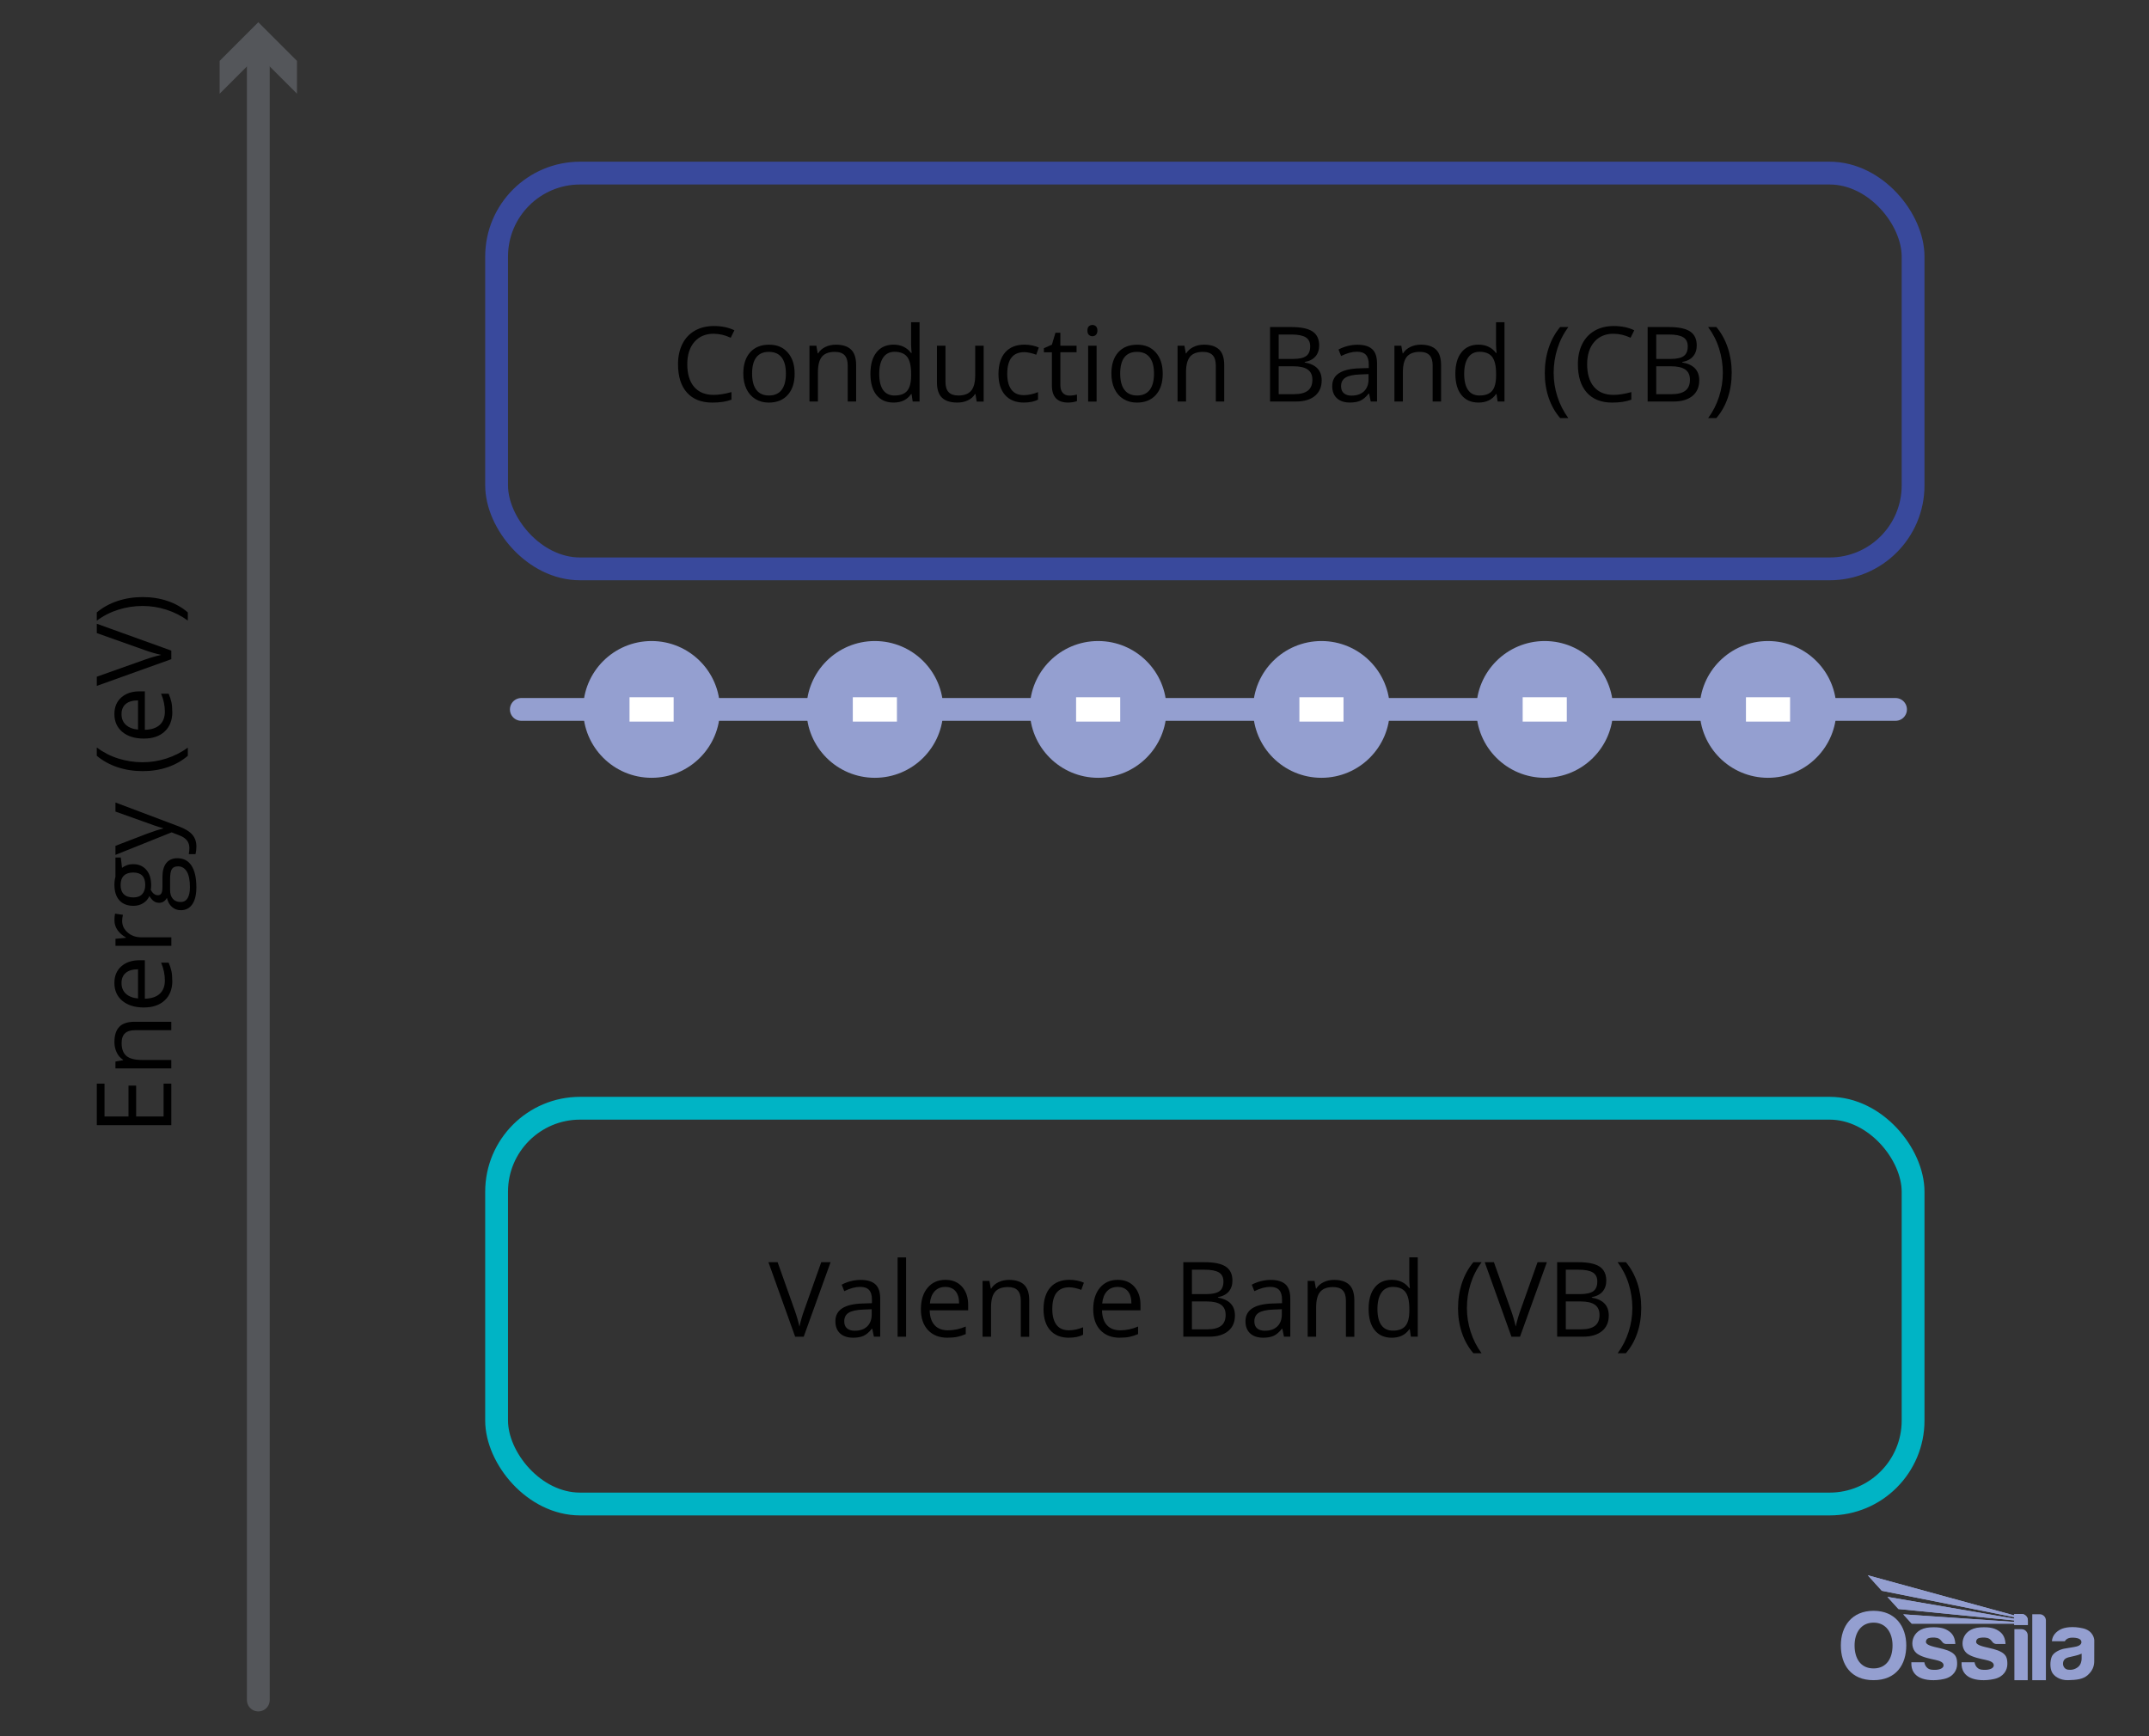 <svg viewBox="0 0 848 685.33" xmlns:xlink="http://www.w3.org/1999/xlink" height="685.33" width="848" xmlns="http://www.w3.org/2000/svg" id="Layer_1">
  <rect x="0" y="0" width="848" height="685.33" fill="#333333" stroke="none"/>
  <defs>
    <style>
      .cls-1 {
        stroke: #949fd0;
      }

      .cls-1, .cls-2, .cls-3, .cls-4, .cls-5 {
        fill: none;
      }

      .cls-1, .cls-3, .cls-4, .cls-5 {
        stroke-linecap: round;
        stroke-linejoin: round;
        stroke-width: 9px;
      }

      .cls-6 {
        fill: #54565a;
      }

      .cls-7 {
        fill: #fff;
      }

      .cls-8 {
        clip-path: url(#clippath-1);
      }

      .cls-3 {
        stroke: #00b4c5;
      }

      .cls-9 {
        fill: #949fd0;
      }

      .cls-4 {
        stroke: #39499c;
      }

      .cls-10 {
        clip-path: url(#clippath-3);
      }

      .cls-11 {
        clip-path: url(#clippath-2);
      }

      .cls-12 {
        clip-path: url(#clippath);
      }

      .cls-5 {
        stroke: #54565a;
      }
    </style>
    <clipPath id="clippath">
      <rect height="41.42" width="100" y="621.74" x="726.4" class="cls-2"></rect>
    </clipPath>
    <clipPath id="clippath-1">
      <rect height="41.42" width="100" y="621.74" x="726.4" class="cls-2"></rect>
    </clipPath>
    <clipPath id="clippath-2">
      <path d="M737.03,621.74l5.53,6.12,52.26,10.41v.6l-50.05-8.61,4.36,4.8,45.69,4.5v.59c-14.65-1.01-29.15-1.99-43.79-3l3.34,3.68c13.52,0,26.92,0,40.44,0v.51h5.38v-1.79c0-1.39-1.11-2.53-2.47-2.53h-2.91v.56l-57.79-15.84Z" class="cls-2"></path>
    </clipPath>
    <clipPath id="clippath-3">
      <rect height="41.42" width="100" y="621.74" x="726.4" class="cls-2"></rect>
    </clipPath>
  </defs>
  <g>
    <path d="M281.66,131.72c-3.23,0-5.78,1.08-7.65,3.23-1.87,2.15-2.81,5.1-2.81,8.84s.9,6.82,2.71,8.92c1.8,2.1,4.37,3.15,7.71,3.15,2.05,0,4.39-.37,7.02-1.11v3c-2.04.76-4.55,1.15-7.54,1.15-4.33,0-7.67-1.31-10.02-3.94-2.35-2.63-3.53-6.36-3.53-11.2,0-3.03.57-5.68,1.7-7.96,1.13-2.28,2.77-4.04,4.91-5.27,2.14-1.23,4.66-1.85,7.55-1.85,3.08,0,5.78.56,8.08,1.69l-1.45,2.94c-2.23-1.05-4.45-1.57-6.68-1.57Z"></path>
    <path d="M313.57,147.45c0,3.59-.9,6.4-2.72,8.42-1.81,2.02-4.31,3.03-7.5,3.03-1.97,0-3.72-.46-5.25-1.39s-2.71-2.25-3.54-3.98c-.83-1.73-1.25-3.75-1.25-6.07,0-3.59.9-6.39,2.7-8.4,1.79-2,4.29-3.01,7.48-3.01s5.53,1.03,7.35,3.08c1.82,2.05,2.72,4.83,2.72,8.33ZM296.78,147.45c0,2.82.56,4.96,1.69,6.44s2.78,2.21,4.97,2.21,3.85-.73,4.98-2.2c1.13-1.47,1.7-3.62,1.7-6.45s-.57-4.93-1.7-6.39c-1.13-1.45-2.8-2.18-5.02-2.18s-3.83.72-4.95,2.15-1.67,3.57-1.67,6.42Z"></path>
    <path d="M334.51,158.49v-14.26c0-1.8-.41-3.14-1.23-4.02-.82-.88-2.1-1.33-3.84-1.33-2.31,0-4,.62-5.07,1.87s-1.61,3.31-1.61,6.17v11.56h-3.34v-22.04h2.71l.54,3.02h.16c.68-1.09,1.64-1.93,2.88-2.52,1.23-.6,2.61-.9,4.12-.9,2.65,0,4.65.64,5.99,1.92,1.34,1.28,2.01,3.33,2.01,6.14v14.38h-3.34Z"></path>
    <path d="M359.71,155.53h-.18c-1.54,2.24-3.85,3.36-6.92,3.36-2.89,0-5.13-.99-6.73-2.96-1.6-1.97-2.41-4.77-2.41-8.41s.8-6.46,2.41-8.47,3.85-3.02,6.72-3.02,5.28,1.09,6.88,3.26h.26l-.14-1.59-.08-1.55v-8.97h3.34v31.29h-2.71l-.44-2.96ZM353.03,156.1c2.28,0,3.93-.62,4.96-1.86,1.02-1.24,1.54-3.24,1.54-6v-.7c0-3.12-.52-5.35-1.56-6.69-1.04-1.33-2.7-2-4.98-2-1.96,0-3.46.76-4.49,2.28-1.04,1.52-1.56,3.67-1.56,6.45s.52,4.94,1.55,6.38c1.03,1.43,2.55,2.15,4.55,2.15Z"></path>
    <path d="M373.09,136.45v14.3c0,1.8.41,3.14,1.23,4.02.82.88,2.1,1.33,3.84,1.33,2.31,0,3.99-.63,5.06-1.89,1.07-1.26,1.6-3.32,1.6-6.17v-11.58h3.34v22.04h-2.76l-.48-2.96h-.18c-.68,1.09-1.63,1.92-2.85,2.49-1.21.58-2.6.86-4.15.86-2.68,0-4.69-.64-6.02-1.91-1.33-1.27-2-3.31-2-6.11v-14.42h3.38Z"></path>
    <path d="M404.04,158.89c-3.19,0-5.66-.98-7.41-2.95-1.75-1.96-2.63-4.74-2.63-8.34s.89-6.54,2.67-8.55c1.78-2.01,4.31-3.02,7.59-3.02,1.06,0,2.12.11,3.17.34s1.89.5,2.49.8l-1.02,2.84c-.74-.29-1.54-.54-2.41-.73-.87-.19-1.64-.29-2.31-.29-4.48,0-6.72,2.86-6.72,8.57,0,2.71.55,4.79,1.64,6.23,1.09,1.45,2.71,2.17,4.86,2.17,1.84,0,3.72-.4,5.65-1.19v2.96c-1.47.76-3.33,1.15-5.57,1.15Z"></path>
    <path d="M421.96,156.14c.59,0,1.16-.04,1.71-.13s.99-.18,1.31-.27v2.55c-.36.17-.9.32-1.6.43-.71.11-1.34.17-1.9.17-4.26,0-6.4-2.25-6.4-6.74v-13.11h-3.16v-1.61l3.16-1.39,1.41-4.71h1.93v5.11h6.4v2.59h-6.4v12.97c0,1.33.31,2.35.95,3.06.63.71,1.49,1.07,2.59,1.07Z"></path>
    <path d="M429.1,130.47c0-.76.19-1.32.56-1.68.38-.35.84-.53,1.41-.53s1,.18,1.39.54c.39.36.58.92.58,1.67s-.2,1.31-.58,1.68c-.39.37-.85.55-1.39.55-.56,0-1.03-.18-1.41-.55s-.56-.93-.56-1.68ZM432.72,158.49h-3.34v-22.04h3.34v22.04Z"></path>
    <path d="M458.82,147.45c0,3.59-.9,6.4-2.72,8.42-1.81,2.02-4.31,3.03-7.5,3.03-1.97,0-3.72-.46-5.25-1.39-1.53-.93-2.71-2.25-3.54-3.98-.83-1.73-1.25-3.75-1.25-6.07,0-3.59.9-6.39,2.7-8.4,1.79-2,4.29-3.01,7.48-3.01s5.53,1.03,7.35,3.08c1.82,2.05,2.72,4.83,2.72,8.33ZM442.03,147.45c0,2.82.56,4.96,1.69,6.44s2.78,2.21,4.97,2.21,3.85-.73,4.98-2.2c1.13-1.47,1.7-3.62,1.7-6.45s-.57-4.93-1.7-6.39c-1.13-1.45-2.8-2.18-5.02-2.18s-3.83.72-4.95,2.15c-1.11,1.43-1.67,3.57-1.67,6.42Z"></path>
    <path d="M479.76,158.49v-14.26c0-1.8-.41-3.14-1.23-4.02-.82-.88-2.1-1.33-3.84-1.33-2.31,0-4,.62-5.07,1.87s-1.61,3.31-1.61,6.17v11.56h-3.34v-22.04h2.71l.54,3.02h.16c.68-1.09,1.64-1.93,2.88-2.52,1.23-.6,2.61-.9,4.12-.9,2.65,0,4.65.64,5.99,1.92,1.34,1.28,2.01,3.33,2.01,6.14v14.38h-3.34Z"></path>
    <path d="M501.16,129.08h8.3c3.9,0,6.72.58,8.47,1.75s2.62,3.01,2.62,5.53c0,1.74-.49,3.18-1.46,4.31-.97,1.13-2.39,1.87-4.25,2.2v.2c4.46.76,6.7,3.11,6.7,7.04,0,2.63-.89,4.68-2.67,6.15-1.78,1.47-4.26,2.21-7.45,2.21h-10.25v-29.4ZM504.57,141.67h5.63c2.41,0,4.15-.38,5.21-1.14,1.06-.76,1.59-2.03,1.59-3.83,0-1.65-.59-2.84-1.77-3.57-1.18-.73-3.06-1.1-5.63-1.1h-5.03v9.63ZM504.57,144.57v11h6.14c2.37,0,4.16-.46,5.36-1.38,1.2-.92,1.8-2.36,1.8-4.31,0-1.82-.61-3.16-1.84-4.02-1.23-.86-3.09-1.29-5.6-1.29h-5.85Z"></path>
    <path d="M540.9,158.49l-.66-3.14h-.16c-1.1,1.38-2.2,2.32-3.29,2.8-1.09.49-2.46.73-4.09.73-2.19,0-3.9-.56-5.14-1.69-1.24-1.13-1.86-2.73-1.86-4.81,0-4.45,3.56-6.78,10.68-7l3.74-.12v-1.37c0-1.73-.37-3.01-1.12-3.83-.74-.83-1.93-1.24-3.57-1.24-1.84,0-3.92.56-6.23,1.69l-1.02-2.55c1.08-.59,2.27-1.05,3.57-1.39,1.29-.34,2.59-.5,3.89-.5,2.63,0,4.57.58,5.84,1.75,1.27,1.17,1.9,3.04,1.9,5.61v15.04h-2.48ZM533.35,156.14c2.08,0,3.71-.57,4.9-1.71,1.19-1.14,1.78-2.74,1.78-4.79v-1.99l-3.34.14c-2.65.09-4.57.51-5.74,1.24-1.17.73-1.76,1.87-1.76,3.41,0,1.21.36,2.13,1.1,2.76.73.63,1.75.95,3.07.95Z"></path>
    <path d="M565.33,158.49v-14.26c0-1.8-.41-3.14-1.23-4.02-.82-.88-2.1-1.33-3.84-1.33-2.31,0-4,.62-5.07,1.87s-1.61,3.31-1.61,6.17v11.56h-3.34v-22.04h2.71l.54,3.02h.16c.68-1.09,1.64-1.93,2.88-2.52,1.23-.6,2.61-.9,4.12-.9,2.65,0,4.65.64,5.99,1.92,1.34,1.28,2.01,3.33,2.01,6.14v14.38h-3.34Z"></path>
    <path d="M590.53,155.53h-.18c-1.54,2.24-3.85,3.36-6.92,3.36-2.89,0-5.13-.99-6.73-2.96-1.6-1.97-2.41-4.77-2.41-8.41s.8-6.46,2.41-8.47,3.85-3.02,6.72-3.02,5.28,1.09,6.88,3.26h.26l-.14-1.59-.08-1.55v-8.97h3.34v31.29h-2.71l-.44-2.96ZM583.86,156.1c2.28,0,3.93-.62,4.96-1.86,1.02-1.24,1.54-3.24,1.54-6v-.7c0-3.12-.52-5.35-1.56-6.69-1.04-1.33-2.7-2-4.98-2-1.96,0-3.46.76-4.49,2.28-1.04,1.52-1.56,3.67-1.56,6.45s.52,4.94,1.55,6.38,2.55,2.15,4.55,2.15Z"></path>
    <path d="M609.58,147.21c0-3.55.52-6.88,1.56-9.98,1.04-3.1,2.54-5.81,4.49-8.15h3.26c-1.93,2.59-3.38,5.43-4.35,8.53-.97,3.1-1.46,6.28-1.46,9.55s.5,6.36,1.49,9.43c.99,3.07,2.42,5.87,4.28,8.41h-3.22c-1.97-2.28-3.47-4.94-4.51-7.98s-1.55-6.32-1.55-9.81Z"></path>
    <path d="M636.75,131.72c-3.23,0-5.78,1.08-7.65,3.23-1.87,2.15-2.81,5.1-2.81,8.84s.9,6.82,2.71,8.92c1.8,2.1,4.37,3.15,7.71,3.15,2.05,0,4.39-.37,7.02-1.11v3c-2.04.76-4.55,1.15-7.54,1.15-4.33,0-7.67-1.31-10.02-3.94-2.35-2.63-3.53-6.36-3.53-11.2,0-3.03.57-5.68,1.7-7.96,1.13-2.28,2.77-4.04,4.91-5.27,2.14-1.23,4.66-1.85,7.55-1.85,3.08,0,5.78.56,8.08,1.69l-1.45,2.94c-2.23-1.05-4.45-1.57-6.68-1.57Z"></path>
    <path d="M650.15,129.08h8.3c3.9,0,6.72.58,8.47,1.75s2.62,3.01,2.62,5.53c0,1.74-.49,3.18-1.46,4.31-.97,1.13-2.39,1.87-4.25,2.2v.2c4.46.76,6.7,3.11,6.7,7.04,0,2.63-.89,4.68-2.67,6.15-1.78,1.47-4.26,2.21-7.45,2.21h-10.25v-29.4ZM653.56,141.67h5.63c2.41,0,4.15-.38,5.21-1.14,1.06-.76,1.59-2.03,1.59-3.83,0-1.65-.59-2.84-1.77-3.57-1.18-.73-3.06-1.1-5.63-1.1h-5.03v9.63ZM653.56,144.57v11h6.14c2.37,0,4.16-.46,5.36-1.38,1.2-.92,1.8-2.36,1.8-4.31,0-1.82-.61-3.16-1.84-4.02-1.23-.86-3.09-1.29-5.6-1.29h-5.85Z"></path>
    <path d="M683.33,147.21c0,3.53-.52,6.81-1.56,9.85-1.04,3.04-2.54,5.69-4.5,7.94h-3.22c1.86-2.52,3.29-5.32,4.29-8.4.99-3.08,1.49-6.23,1.49-9.44s-.49-6.46-1.46-9.55c-.97-3.1-2.42-5.94-4.35-8.53h3.26c1.97,2.35,3.47,5.07,4.51,8.18,1.03,3.1,1.55,6.42,1.55,9.94Z"></path>
  </g>
  <g>
    <path d="M324.07,498.18h3.68l-10.6,29.4h-3.38l-10.54-29.4h3.62l6.76,19.03c.78,2.19,1.39,4.31,1.85,6.38.48-2.17,1.11-4.34,1.89-6.5l6.72-18.91Z"></path>
    <path d="M344.85,527.59l-.66-3.14h-.16c-1.1,1.38-2.2,2.32-3.29,2.8-1.09.49-2.46.73-4.09.73-2.19,0-3.9-.56-5.14-1.69-1.24-1.13-1.86-2.73-1.86-4.81,0-4.45,3.56-6.78,10.68-7l3.74-.12v-1.37c0-1.73-.37-3.01-1.12-3.83-.74-.83-1.93-1.24-3.57-1.24-1.84,0-3.92.56-6.23,1.69l-1.02-2.55c1.08-.59,2.27-1.05,3.57-1.39,1.29-.33,2.59-.5,3.89-.5,2.63,0,4.57.58,5.84,1.75,1.27,1.16,1.9,3.04,1.9,5.61v15.04h-2.48ZM337.3,525.23c2.08,0,3.71-.57,4.9-1.71,1.19-1.14,1.78-2.74,1.78-4.79v-1.99l-3.34.14c-2.65.09-4.57.51-5.74,1.24-1.17.73-1.76,1.87-1.76,3.41,0,1.21.36,2.13,1.1,2.76.73.63,1.75.94,3.07.94Z"></path>
    <path d="M357.54,527.59h-3.34v-31.29h3.34v31.29Z"></path>
    <path d="M373.93,527.99c-3.26,0-5.83-.99-7.71-2.98-1.88-1.98-2.83-4.74-2.83-8.26s.88-6.38,2.63-8.47c1.75-2.09,4.1-3.14,7.05-3.14,2.76,0,4.95.91,6.56,2.72,1.61,1.82,2.41,4.22,2.41,7.19v2.11h-15.19c.07,2.59.72,4.55,1.96,5.89,1.24,1.34,2.99,2.01,5.24,2.01,2.37,0,4.72-.49,7.04-1.49v2.98c-1.18.51-2.3.87-3.35,1.09-1.05.22-2.32.33-3.81.33ZM373.02,507.94c-1.77,0-3.18.58-4.23,1.73-1.05,1.15-1.67,2.75-1.86,4.78h11.53c0-2.1-.47-3.72-1.41-4.83-.94-1.12-2.28-1.68-4.02-1.68Z"></path>
    <path d="M402.81,527.59v-14.26c0-1.79-.41-3.14-1.23-4.02-.82-.88-2.1-1.32-3.84-1.32-2.31,0-4,.62-5.07,1.87s-1.61,3.31-1.61,6.18v11.56h-3.34v-22.04h2.71l.54,3.02h.16c.68-1.09,1.64-1.93,2.88-2.52,1.23-.6,2.61-.9,4.12-.9,2.65,0,4.65.64,5.99,1.92,1.34,1.28,2.01,3.33,2.01,6.15v14.38h-3.34Z"></path>
    <path d="M421.82,527.99c-3.19,0-5.66-.98-7.41-2.95-1.75-1.96-2.63-4.74-2.63-8.34s.89-6.53,2.67-8.55c1.78-2.01,4.31-3.02,7.59-3.02,1.06,0,2.12.12,3.17.34s1.89.5,2.49.8l-1.02,2.83c-.74-.29-1.54-.54-2.41-.73-.87-.19-1.64-.29-2.31-.29-4.48,0-6.72,2.86-6.72,8.57,0,2.71.55,4.78,1.64,6.23,1.09,1.45,2.71,2.17,4.86,2.17,1.84,0,3.72-.39,5.65-1.19v2.96c-1.47.77-3.33,1.15-5.57,1.15Z"></path>
    <path d="M441.93,527.99c-3.26,0-5.83-.99-7.71-2.98-1.88-1.98-2.83-4.74-2.83-8.26s.88-6.38,2.63-8.47c1.75-2.09,4.1-3.14,7.05-3.14,2.76,0,4.95.91,6.56,2.72,1.61,1.82,2.41,4.22,2.41,7.19v2.11h-15.19c.07,2.59.72,4.55,1.96,5.89,1.24,1.34,2.99,2.01,5.24,2.01,2.37,0,4.72-.49,7.04-1.49v2.98c-1.18.51-2.3.87-3.35,1.09-1.05.22-2.32.33-3.81.33ZM441.02,507.94c-1.77,0-3.18.58-4.23,1.73-1.05,1.15-1.67,2.75-1.86,4.78h11.53c0-2.1-.47-3.72-1.41-4.83-.94-1.12-2.28-1.68-4.02-1.68Z"></path>
    <path d="M466.93,498.18h8.3c3.9,0,6.72.58,8.47,1.75,1.74,1.16,2.62,3.01,2.62,5.53,0,1.74-.49,3.18-1.46,4.31-.97,1.13-2.39,1.87-4.25,2.2v.2c4.46.76,6.7,3.11,6.7,7.04,0,2.63-.89,4.68-2.67,6.15-1.78,1.47-4.26,2.21-7.45,2.21h-10.25v-29.4ZM470.34,510.77h5.63c2.41,0,4.15-.38,5.21-1.14,1.06-.76,1.59-2.03,1.59-3.83,0-1.65-.59-2.84-1.77-3.57-1.18-.73-3.06-1.09-5.63-1.09h-5.03v9.63ZM470.34,513.67v11h6.14c2.37,0,4.16-.46,5.36-1.38,1.2-.92,1.8-2.36,1.8-4.31,0-1.82-.61-3.16-1.84-4.02-1.23-.86-3.09-1.29-5.6-1.29h-5.85Z"></path>
    <path d="M506.67,527.59l-.66-3.14h-.16c-1.1,1.38-2.2,2.32-3.29,2.8-1.09.49-2.46.73-4.09.73-2.19,0-3.9-.56-5.14-1.69-1.24-1.13-1.86-2.73-1.86-4.81,0-4.45,3.56-6.78,10.68-7l3.74-.12v-1.37c0-1.73-.37-3.01-1.12-3.83-.74-.83-1.93-1.24-3.57-1.24-1.84,0-3.92.56-6.23,1.69l-1.02-2.55c1.08-.59,2.27-1.05,3.57-1.39,1.29-.33,2.59-.5,3.89-.5,2.63,0,4.57.58,5.84,1.75,1.27,1.16,1.9,3.04,1.9,5.61v15.04h-2.48ZM499.13,525.23c2.08,0,3.71-.57,4.9-1.71,1.19-1.14,1.78-2.74,1.78-4.79v-1.99l-3.34.14c-2.65.09-4.57.51-5.74,1.24-1.17.73-1.76,1.87-1.76,3.41,0,1.21.36,2.13,1.1,2.76.73.63,1.75.94,3.07.94Z"></path>
    <path d="M531.1,527.59v-14.26c0-1.79-.41-3.14-1.23-4.02-.82-.88-2.1-1.32-3.84-1.32-2.31,0-4,.62-5.07,1.87s-1.61,3.31-1.61,6.18v11.56h-3.34v-22.04h2.71l.54,3.02h.16c.68-1.09,1.64-1.93,2.88-2.52,1.23-.6,2.61-.9,4.12-.9,2.65,0,4.65.64,5.99,1.92,1.34,1.28,2.01,3.33,2.01,6.15v14.38h-3.34Z"></path>
    <path d="M556.3,524.63h-.18c-1.54,2.24-3.85,3.36-6.92,3.36-2.89,0-5.13-.99-6.73-2.96-1.6-1.97-2.41-4.77-2.41-8.41s.8-6.45,2.41-8.47,3.85-3.02,6.72-3.02,5.28,1.09,6.88,3.26h.26l-.14-1.59-.08-1.55v-8.97h3.34v31.29h-2.71l-.44-2.96ZM549.63,525.19c2.28,0,3.93-.62,4.96-1.86,1.02-1.24,1.54-3.24,1.54-6v-.71c0-3.12-.52-5.35-1.56-6.69-1.04-1.34-2.7-2-4.98-2-1.96,0-3.46.76-4.49,2.28-1.04,1.52-1.56,3.67-1.56,6.45s.52,4.94,1.55,6.37,2.55,2.15,4.55,2.15Z"></path>
    <path d="M575.35,516.3c0-3.55.52-6.88,1.56-9.98,1.04-3.09,2.54-5.81,4.49-8.14h3.26c-1.93,2.59-3.38,5.43-4.35,8.53-.97,3.1-1.46,6.28-1.46,9.55s.5,6.36,1.49,9.43,2.42,5.87,4.28,8.41h-3.22c-1.97-2.28-3.47-4.94-4.51-7.99-1.03-3.04-1.55-6.31-1.55-9.81Z"></path>
    <path d="M606.72,498.18h3.68l-10.6,29.4h-3.38l-10.54-29.4h3.62l6.76,19.03c.78,2.19,1.39,4.31,1.85,6.38.48-2.17,1.11-4.34,1.89-6.5l6.72-18.91Z"></path>
    <path d="M614.45,498.18h8.3c3.9,0,6.72.58,8.47,1.75,1.74,1.16,2.62,3.01,2.62,5.53,0,1.74-.49,3.18-1.46,4.31-.97,1.13-2.39,1.87-4.25,2.2v.2c4.46.76,6.7,3.11,6.7,7.04,0,2.63-.89,4.68-2.67,6.15-1.78,1.47-4.26,2.21-7.45,2.21h-10.25v-29.4ZM617.87,510.77h5.63c2.41,0,4.15-.38,5.21-1.14,1.06-.76,1.59-2.03,1.59-3.83,0-1.65-.59-2.84-1.77-3.57-1.18-.73-3.06-1.09-5.63-1.09h-5.03v9.63ZM617.87,513.67v11h6.14c2.37,0,4.16-.46,5.36-1.38,1.2-.92,1.8-2.36,1.8-4.31,0-1.82-.61-3.16-1.84-4.02-1.23-.86-3.09-1.29-5.6-1.29h-5.85Z"></path>
    <path d="M647.63,516.3c0,3.53-.52,6.81-1.56,9.86-1.04,3.04-2.54,5.69-4.5,7.94h-3.22c1.86-2.52,3.29-5.32,4.29-8.4.99-3.08,1.49-6.22,1.49-9.44s-.49-6.46-1.46-9.55c-.97-3.1-2.42-5.94-4.35-8.53h3.26c1.97,2.35,3.47,5.07,4.51,8.18,1.03,3.1,1.55,6.42,1.55,9.94Z"></path>
  </g>
  <g>
    <path d="M67.6,427.7v16.39h-29.4v-16.39h3.04v12.97h9.47v-12.19h3.02v12.19h10.82v-12.97h3.06Z"></path>
    <path d="M67.6,406.61h-14.26c-1.8,0-3.14.41-4.02,1.23s-1.33,2.1-1.33,3.84c0,2.31.62,4,1.87,5.07s3.31,1.61,6.17,1.61h11.56v3.34h-22.04v-2.72l3.02-.54v-.16c-1.09-.68-1.93-1.64-2.52-2.88s-.9-2.61-.9-4.12c0-2.65.64-4.65,1.92-5.99,1.28-1.34,3.33-2.01,6.14-2.01h14.38v3.34Z"></path>
    <path d="M68,387.1c0,3.26-.99,5.83-2.98,7.71s-4.74,2.83-8.27,2.83-6.38-.88-8.47-2.62c-2.09-1.75-3.14-4.1-3.14-7.05,0-2.76.91-4.95,2.72-6.56,1.82-1.61,4.21-2.41,7.19-2.41h2.11v15.18c2.59-.07,4.55-.72,5.89-1.96,1.34-1.24,2.01-2.99,2.01-5.24,0-2.37-.5-4.72-1.49-7.04h2.98c.51,1.18.88,2.3,1.1,3.35.22,1.05.33,2.32.33,3.81ZM47.95,388c0,1.77.58,3.18,1.73,4.23s2.75,1.67,4.79,1.86v-11.52c-2.11,0-3.72.47-4.84,1.41s-1.68,2.28-1.68,4.02Z"></path>
    <path d="M45.16,363.24c0-.98.08-1.86.24-2.63l3.1.46c-.2.91-.3,1.72-.3,2.41,0,1.78.72,3.31,2.17,4.57,1.45,1.27,3.25,1.9,5.41,1.9h11.83v3.34h-22.04v-2.76l4.08-.38v-.16c-1.43-.82-2.54-1.8-3.32-2.96s-1.17-2.42-1.17-3.8Z"></path>
    <path d="M45.56,338.45h2.11l.48,4.08c.47-.38,1.08-.71,1.84-1.01s1.61-.44,2.56-.44c2.16,0,3.88.74,5.17,2.21s1.93,3.5,1.93,6.07c0,.66-.05,1.27-.16,1.85.75,1.42,1.7,2.13,2.84,2.13.6,0,1.05-.25,1.34-.74s.43-1.35.43-2.55v-3.9c0-2.39.5-4.22,1.51-5.5s2.47-1.92,4.38-1.92c2.44,0,4.3.98,5.58,2.94,1.28,1.96,1.92,4.81,1.92,8.57,0,2.88-.54,5.11-1.61,6.67s-2.59,2.34-4.55,2.34c-1.34,0-2.5-.43-3.48-1.29s-1.64-2.06-1.99-3.62c-.25.56-.65,1.04-1.19,1.42-.54.38-1.16.57-1.87.57-.8,0-1.51-.21-2.11-.64s-1.19-1.11-1.75-2.03c-.47,1.14-1.27,2.07-2.39,2.78-1.13.72-2.41,1.08-3.86,1.08-2.41,0-4.27-.72-5.58-2.17-1.31-1.45-1.96-3.5-1.96-6.15,0-1.15.13-2.19.4-3.12v-7.62ZM52.62,354.21c1.54,0,2.71-.44,3.5-1.31s1.19-2.08,1.19-3.64c0-3.26-1.58-4.89-4.75-4.89s-4.97,1.65-4.97,4.95c0,1.57.42,2.78,1.27,3.62s2.1,1.27,3.76,1.27ZM71.3,356.02c1.19,0,2.1-.5,2.72-1.51s.93-2.45.93-4.32c0-2.8-.42-4.88-1.26-6.23-.84-1.35-1.97-2.02-3.41-2.02-1.19,0-2.02.37-2.48,1.11-.46.74-.69,2.13-.69,4.16v4c0,1.52.36,2.69,1.09,3.54s1.76,1.27,3.12,1.27Z"></path>
    <path d="M45.56,337.42v-3.58l12.57-4.83c2.87-1.06,4.94-1.72,6.21-1.97v-.16c-.68-.17-1.85-.54-3.51-1.1-1.65-.56-6.75-2.38-15.27-5.46v-3.58l25.1,9.47c2.48.94,4.24,2.04,5.28,3.29,1.04,1.25,1.56,2.79,1.56,4.61,0,1.02-.11,2.02-.34,3.02h-2.67c.16-.74.24-1.56.24-2.47,0-2.29-1.29-3.93-3.86-4.91l-3.14-1.23-22.16,8.89Z"></path>
    <path d="M56.32,304.36c-3.55,0-6.88-.52-9.98-1.56s-5.81-2.54-8.15-4.5v-3.26c2.59,1.93,5.43,3.38,8.53,4.35,3.1.97,6.28,1.46,9.55,1.46s6.36-.5,9.43-1.49,5.87-2.42,8.41-4.28v3.22c-2.28,1.97-4.94,3.47-7.98,4.51s-6.32,1.55-9.81,1.55Z"></path>
    <path d="M68,280.97c0,3.26-.99,5.83-2.98,7.71s-4.74,2.83-8.27,2.83-6.38-.88-8.47-2.62c-2.09-1.75-3.14-4.1-3.14-7.05,0-2.76.91-4.95,2.72-6.56,1.82-1.61,4.21-2.41,7.19-2.41h2.11v15.18c2.59-.07,4.55-.72,5.89-1.96,1.34-1.24,2.01-2.99,2.01-5.24,0-2.37-.5-4.72-1.49-7.04h2.98c.51,1.18.88,2.3,1.1,3.35.22,1.05.33,2.32.33,3.81ZM47.95,281.87c0,1.77.58,3.18,1.73,4.23s2.75,1.67,4.79,1.86v-11.52c-2.11,0-3.72.47-4.84,1.41s-1.68,2.28-1.68,4.02Z"></path>
    <path d="M38.2,249.87v-3.68l29.4,10.6v3.38l-29.4,10.54v-3.62l19.03-6.76c2.19-.78,4.31-1.39,6.38-1.85-2.17-.48-4.34-1.11-6.5-1.89l-18.91-6.72Z"></path>
    <path d="M56.32,235.66c3.53,0,6.81.52,9.85,1.56,3.04,1.04,5.69,2.54,7.94,4.5v3.22c-2.52-1.86-5.32-3.29-8.4-4.28-3.08-.99-6.23-1.49-9.44-1.49s-6.46.49-9.55,1.46c-3.1.97-5.94,2.42-8.53,4.35v-3.26c2.35-1.97,5.07-3.47,8.18-4.51,3.1-1.03,6.42-1.55,9.94-1.55Z"></path>
  </g>
  <g>
    <line y2="19.06" x2="101.93" y1="670.98" x1="101.93" class="cls-5"></line>
    <polygon points="117.19 36.99 101.93 21.72 86.67 36.99 86.67 24.03 101.93 8.77 117.19 24.03 117.19 36.99" class="cls-6"></polygon>
  </g>
  <rect ry="32.95" rx="32.95" height="156.21" width="558.95" y="437.41" x="195.96" class="cls-3"></rect>
  <rect ry="32.95" rx="32.95" height="156.21" width="558.95" y="68.32" x="195.96" class="cls-4"></rect>
  <g id="blue_watermark">
    <g class="cls-12">
      <g class="cls-8">
        <path d="M821.41,654.71c0,.67-.19,2.26-1.42,3.25-1.23.98-2.6,1.23-3.94,1.05-1.33-.17-2.02-1.36-1.98-2.43.04-1.06.5-1.99,2.13-2.44,1.63-.44,3.51-.67,5.22-1.46v2.02ZM821.91,642.68c-3.99-.91-7.2-.39-8.8.43-1.61.81-3.27,2.3-3.42,4.67h5.11s.57-1.37,2.75-1.41c2.18-.04,3.52.47,3.75,1.44.23.97-.58,1.72-1.92,2.05-1.33.33-3.46.56-4.95.87-1.49.31-4.18,1.43-4.84,3.23-.66,1.8-.68,4.24.06,5.9.74,1.67,3.19,3.39,6.44,3.29,3.25-.1,5.86-.31,7.78-2.05,1.92-1.74,2.52-3.56,2.52-5.44s.02-7.6.02-8.24-.5-3.83-4.49-4.74" class="cls-9"></path>
        <path d="M742.56,627.87l52.26,10.41v.6l-50.05-8.61,4.36,4.8,45.69,4.5v.59c-14.65-1.01-29.14-1.99-43.79-3l3.35,3.68c13.52,0,26.92,0,40.44,0v.51h5.38v-1.79c0-1.39-1.11-2.53-2.47-2.53h-2.91v.56l-57.79-15.84,5.53,6.12Z" class="cls-9"></path>
      </g>
      <g class="cls-11">
        <rect height="19.6" width="63.17" y="621.74" x="737.03" class="cls-9"></rect>
      </g>
      <g class="cls-10">
        <path d="M804.85,637.12h-2.91v26.04h5.38v-23.57c0-1.36-1.11-2.47-2.47-2.47" class="cls-9"></path>
        <path d="M797.72,643.02h-2.84v20.14h5.26v-17.72c0-1.33-1.09-2.42-2.42-2.42" class="cls-9"></path>
        <path d="M789.83,652.12c-1.82-1.1-4.06-1.45-6.73-2.11s-3.31-1.34-3.32-1.98c0-.64.37-1.3,1.13-1.49.76-.2,1.99-.35,3.27-.06,1.28.29,1.94,1.53,2.26,1.84.31.31.88.54,1.27.54h3.68c-.13-2.19-.81-3.8-2.4-4.96-1.59-1.16-3.54-1.82-7.53-1.59-3.99.23-6.11,2.28-6.79,4.62-.68,2.34.04,4.74,1.92,5.96,1.88,1.22,4.99,1.84,6.89,2.24,1.9.41,3.37,1,3.27,2.26-.1,1.27-2.23,1.93-4.78,1.61-2.54-.32-2.8-2.93-2.8-2.93h-5.13c-.17,3.35,1.43,5.17,3.5,6.13,2.07.97,5.61,1.32,9.37.48,3.75-.83,5.18-3.5,5.2-5.86.02-2.36-.46-3.62-2.28-4.72" class="cls-9"></path>
        <path d="M770.02,652.12c-1.82-1.1-4.06-1.45-6.73-2.11s-3.31-1.34-3.32-1.98c0-.64.37-1.3,1.13-1.49.76-.2,1.99-.35,3.27-.06,1.28.29,1.94,1.53,2.26,1.84.31.31.88.54,1.27.54h3.68c-.13-2.19-.81-3.8-2.4-4.96-1.59-1.16-3.54-1.82-7.53-1.59-3.99.23-6.11,2.28-6.79,4.62-.68,2.34.04,4.74,1.92,5.96,1.88,1.22,4.99,1.84,6.89,2.24,1.9.41,3.37,1,3.27,2.26-.1,1.27-2.23,1.93-4.78,1.61-2.54-.32-2.8-2.93-2.8-2.93h-5.13c-.17,3.35,1.43,5.17,3.5,6.13,2.07.97,5.61,1.32,9.36.48,3.75-.83,5.19-3.5,5.2-5.86.02-2.36-.46-3.62-2.28-4.72" class="cls-9"></path>
        <path d="M739.3,658.51c-5.19,0-7.48-4.06-7.48-9.05s2.52-9.02,7.49-9.02,7.49,4.04,7.49,9.02-2.31,9.05-7.5,9.05M739.31,635.77c-8.56,0-12.91,6.12-12.91,13.67s3.94,13.71,12.89,13.71,12.93-6.16,12.93-13.71-4.35-13.67-12.91-13.67" class="cls-9"></path>
      </g>
    </g>
  </g>
  <line y2="280" x2="747.98" y1="280" x1="205.72" class="cls-1"></line>
  <g>
    <circle r="26.99" cy="280" cx="257.11" class="cls-9"></circle>
    <path d="M248.41,284.81v-9.61h17.41v9.61h-17.41Z" class="cls-7"></path>
  </g>
  <g>
    <circle r="26.99" cy="280" cx="345.22" class="cls-9"></circle>
    <path d="M336.52,284.81v-9.61h17.41v9.61h-17.41Z" class="cls-7"></path>
  </g>
  <g>
    <circle r="26.99" cy="280" cx="433.33" class="cls-9"></circle>
    <path d="M424.63,284.81v-9.61h17.41v9.61h-17.41Z" class="cls-7"></path>
  </g>
  <g>
    <circle r="26.99" cy="280" cx="521.44" class="cls-9"></circle>
    <path d="M512.74,284.81v-9.61h17.41v9.61h-17.41Z" class="cls-7"></path>
  </g>
  <g>
    <circle r="26.99" cy="280" cx="609.55" class="cls-9"></circle>
    <path d="M600.85,284.81v-9.61h17.41v9.61h-17.41Z" class="cls-7"></path>
  </g>
  <g>
    <circle r="26.99" cy="280" cx="697.66" class="cls-9"></circle>
    <path d="M688.96,284.81v-9.61h17.41v9.61h-17.41Z" class="cls-7"></path>
  </g>
</svg>